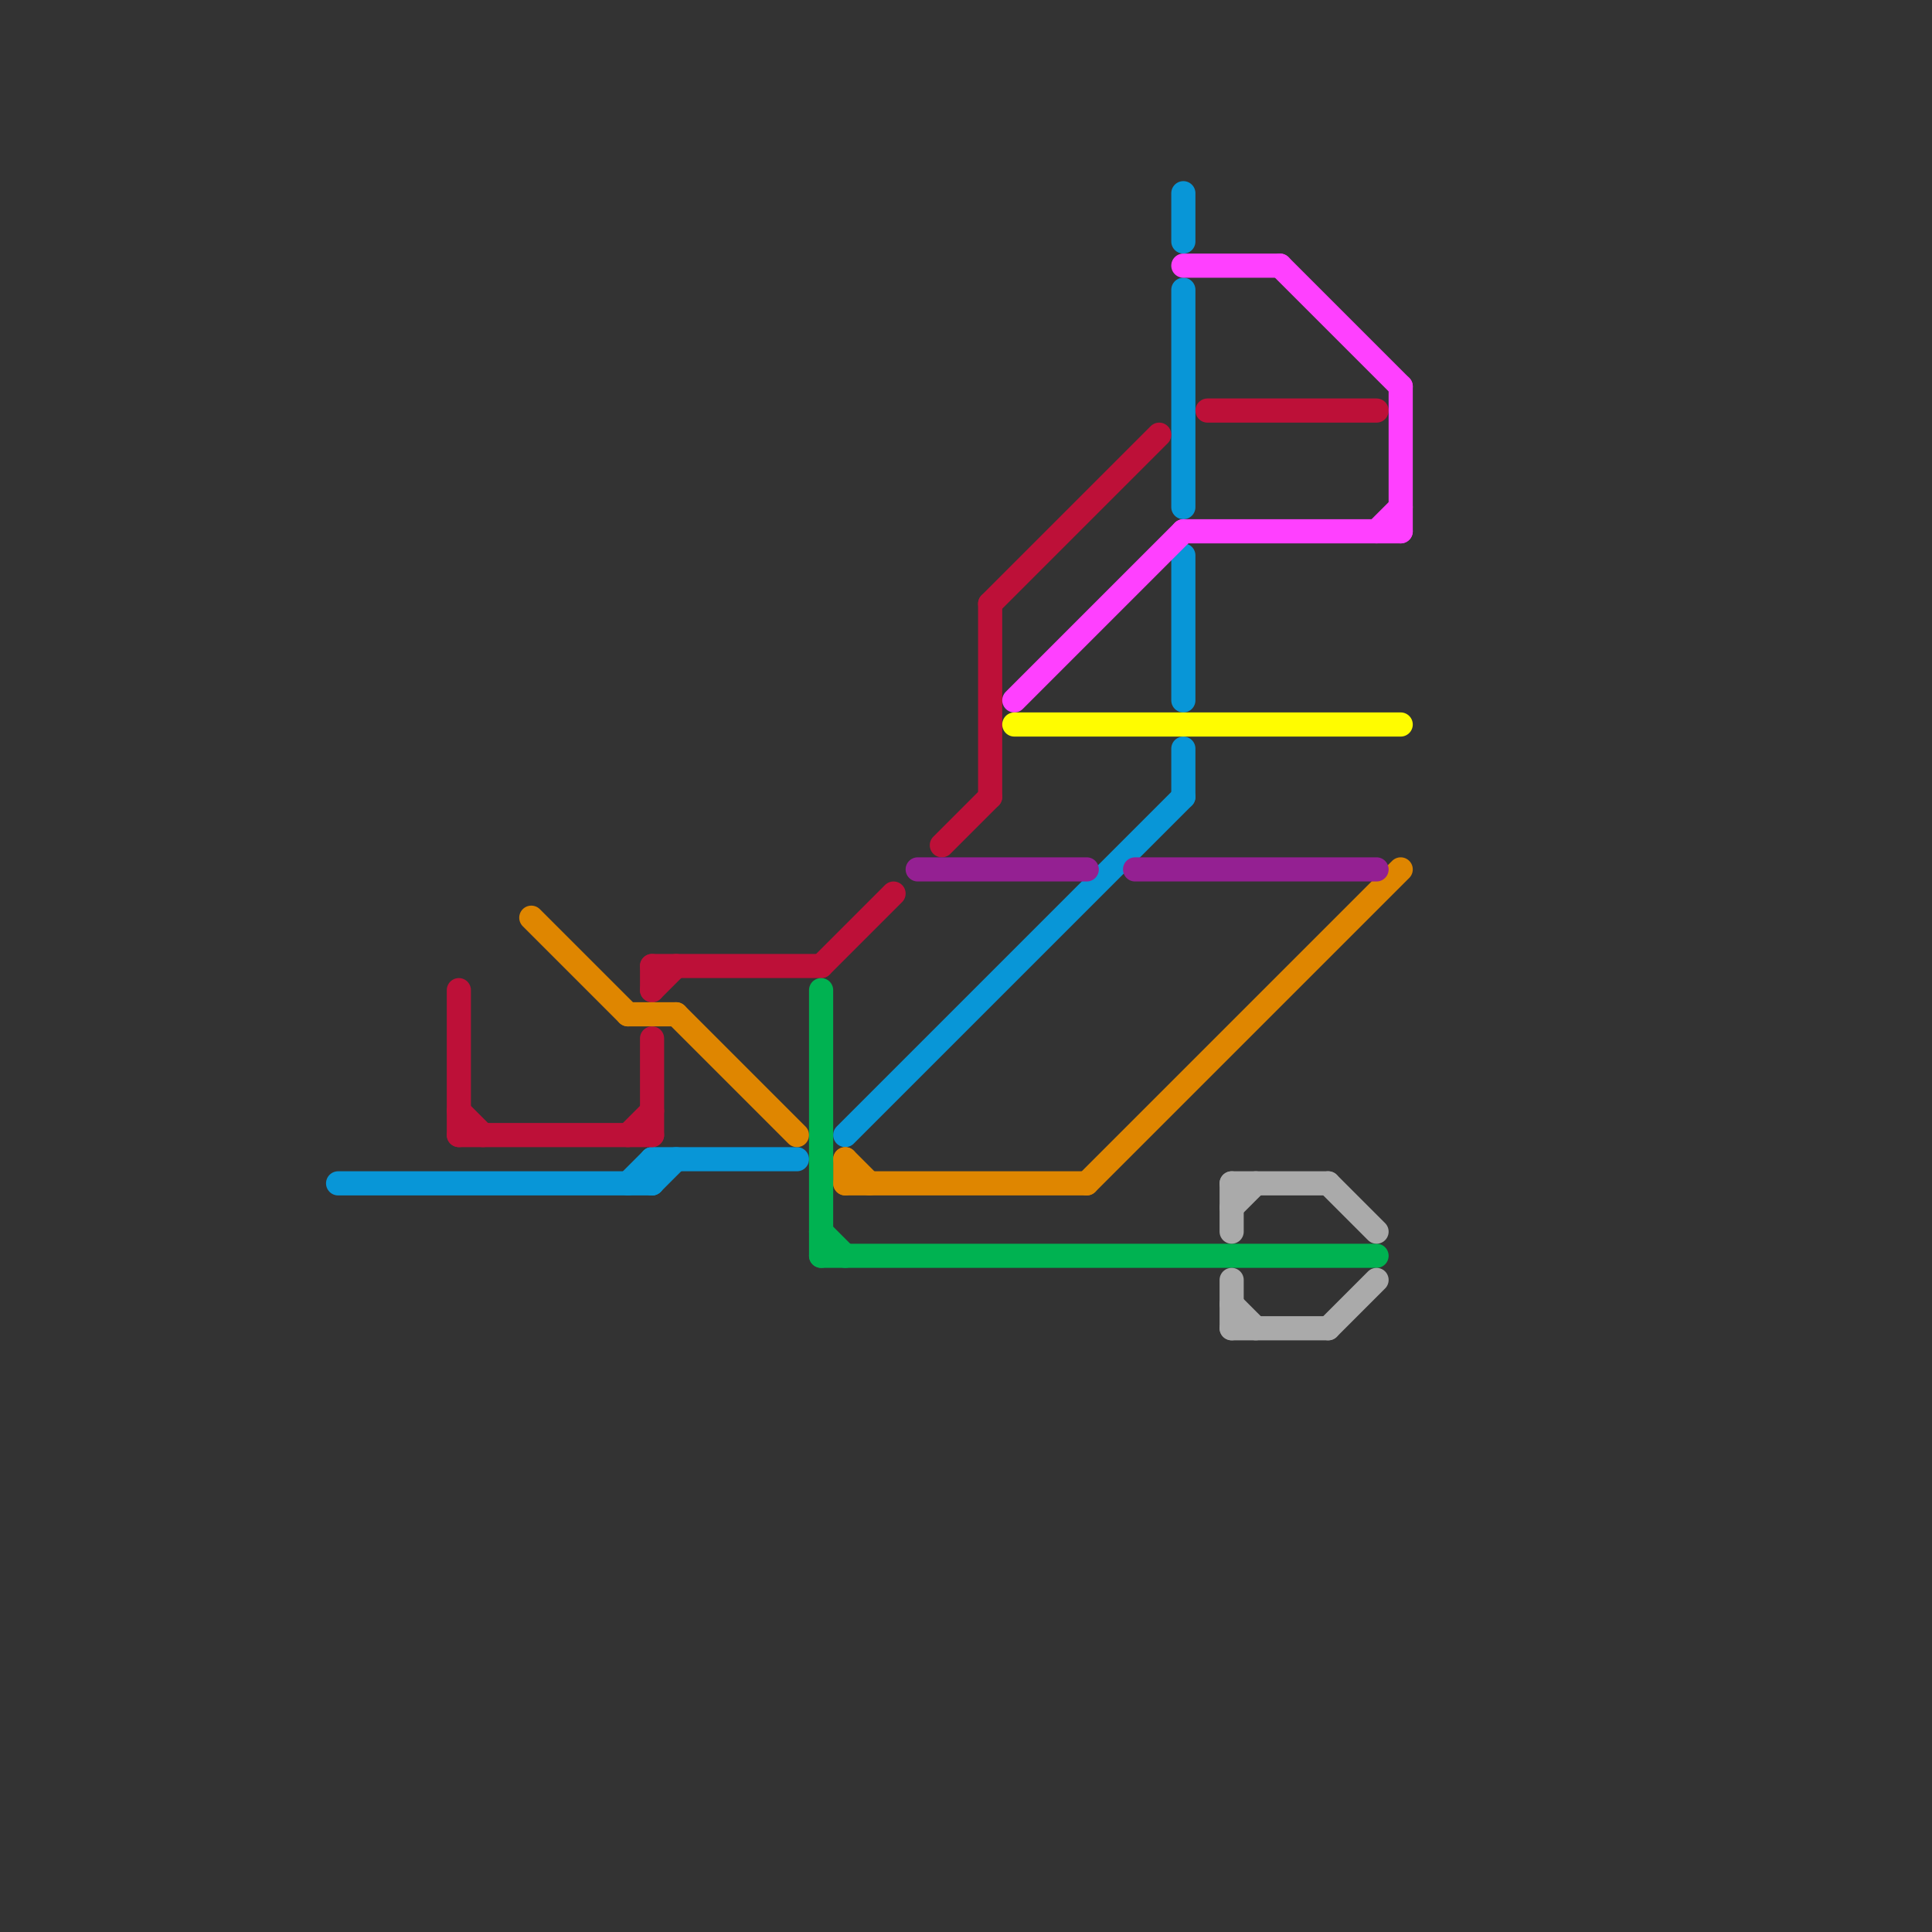 
<svg version="1.1" xmlns="http://www.w3.org/2000/svg" viewBox="0 0 80 80">
<rect x="0" y="0" width="80" height="80" fill="#333333" stroke="none"/>
<style>text { font: 1px Helvetica; font-weight: 600; white-space: pre; dominant-baseline: central; } line { stroke-width: 1; fill: none; stroke-linecap: round; stroke-linejoin: round; } .c0 { stroke: #0896d7 } .c1 { stroke: #bd1038 } .c2 { stroke: #df8600 } .c3 { stroke: #00b251 } .c4 { stroke: #942092 } .c5 { stroke: #ff40ff } .c6 { stroke: #fffc00 } .c7 { stroke: #aaaaaa }</style><defs><g id="wm-xf"><circle r="1.2" fill="#000"/><circle r="0.9" fill="#fff"/><circle r="0.6" fill="#000"/><circle r="0.3" fill="#fff"/></g><g id="wm"><circle r="0.6" fill="#000"/><circle r="0.3" fill="#fff"/></g></defs><line class="c0" x1="49" y1="8" x2="49" y2="10"/><line class="c0" x1="27" y1="49" x2="28" y2="48"/><line class="c0" x1="49" y1="31" x2="49" y2="33"/><line class="c0" x1="26" y1="49" x2="27" y2="48"/><line class="c0" x1="49" y1="23" x2="49" y2="29"/><line class="c0" x1="35" y1="47" x2="49" y2="33"/><line class="c0" x1="27" y1="48" x2="27" y2="49"/><line class="c0" x1="27" y1="48" x2="33" y2="48"/><line class="c0" x1="14" y1="49" x2="27" y2="49"/><line class="c0" x1="49" y1="12" x2="49" y2="21"/><line class="c1" x1="27" y1="40" x2="34" y2="40"/><line class="c1" x1="19" y1="47" x2="27" y2="47"/><line class="c1" x1="27" y1="41" x2="28" y2="40"/><line class="c1" x1="41" y1="25" x2="48" y2="18"/><line class="c1" x1="41" y1="25" x2="41" y2="33"/><line class="c1" x1="26" y1="47" x2="27" y2="46"/><line class="c1" x1="19" y1="46" x2="20" y2="47"/><line class="c1" x1="27" y1="40" x2="27" y2="41"/><line class="c1" x1="34" y1="40" x2="37" y2="37"/><line class="c1" x1="50" y1="17" x2="57" y2="17"/><line class="c1" x1="27" y1="43" x2="27" y2="47"/><line class="c1" x1="39" y1="35" x2="41" y2="33"/><line class="c1" x1="19" y1="41" x2="19" y2="47"/><line class="c2" x1="45" y1="49" x2="58" y2="36"/><line class="c2" x1="26" y1="42" x2="28" y2="42"/><line class="c2" x1="35" y1="49" x2="45" y2="49"/><line class="c2" x1="35" y1="48" x2="35" y2="49"/><line class="c2" x1="28" y1="42" x2="33" y2="47"/><line class="c2" x1="22" y1="38" x2="26" y2="42"/><line class="c2" x1="35" y1="48" x2="36" y2="49"/><line class="c3" x1="34" y1="51" x2="35" y2="52"/><line class="c3" x1="34" y1="41" x2="34" y2="52"/><line class="c3" x1="34" y1="52" x2="57" y2="52"/><line class="c4" x1="38" y1="36" x2="45" y2="36"/><line class="c4" x1="47" y1="36" x2="57" y2="36"/><line class="c5" x1="58" y1="16" x2="58" y2="22"/><line class="c5" x1="49" y1="11" x2="53" y2="11"/><line class="c5" x1="49" y1="22" x2="58" y2="22"/><line class="c5" x1="57" y1="22" x2="58" y2="21"/><line class="c5" x1="53" y1="11" x2="58" y2="16"/><line class="c5" x1="42" y1="29" x2="49" y2="22"/><line class="c6" x1="42" y1="30" x2="58" y2="30"/><line class="c7" x1="55" y1="49" x2="57" y2="51"/><line class="c7" x1="55" y1="55" x2="57" y2="53"/><line class="c7" x1="51" y1="49" x2="51" y2="51"/><line class="c7" x1="51" y1="54" x2="52" y2="55"/><line class="c7" x1="51" y1="53" x2="51" y2="55"/><line class="c7" x1="51" y1="55" x2="55" y2="55"/><line class="c7" x1="51" y1="49" x2="55" y2="49"/><line class="c7" x1="51" y1="50" x2="52" y2="49"/>
</svg>
